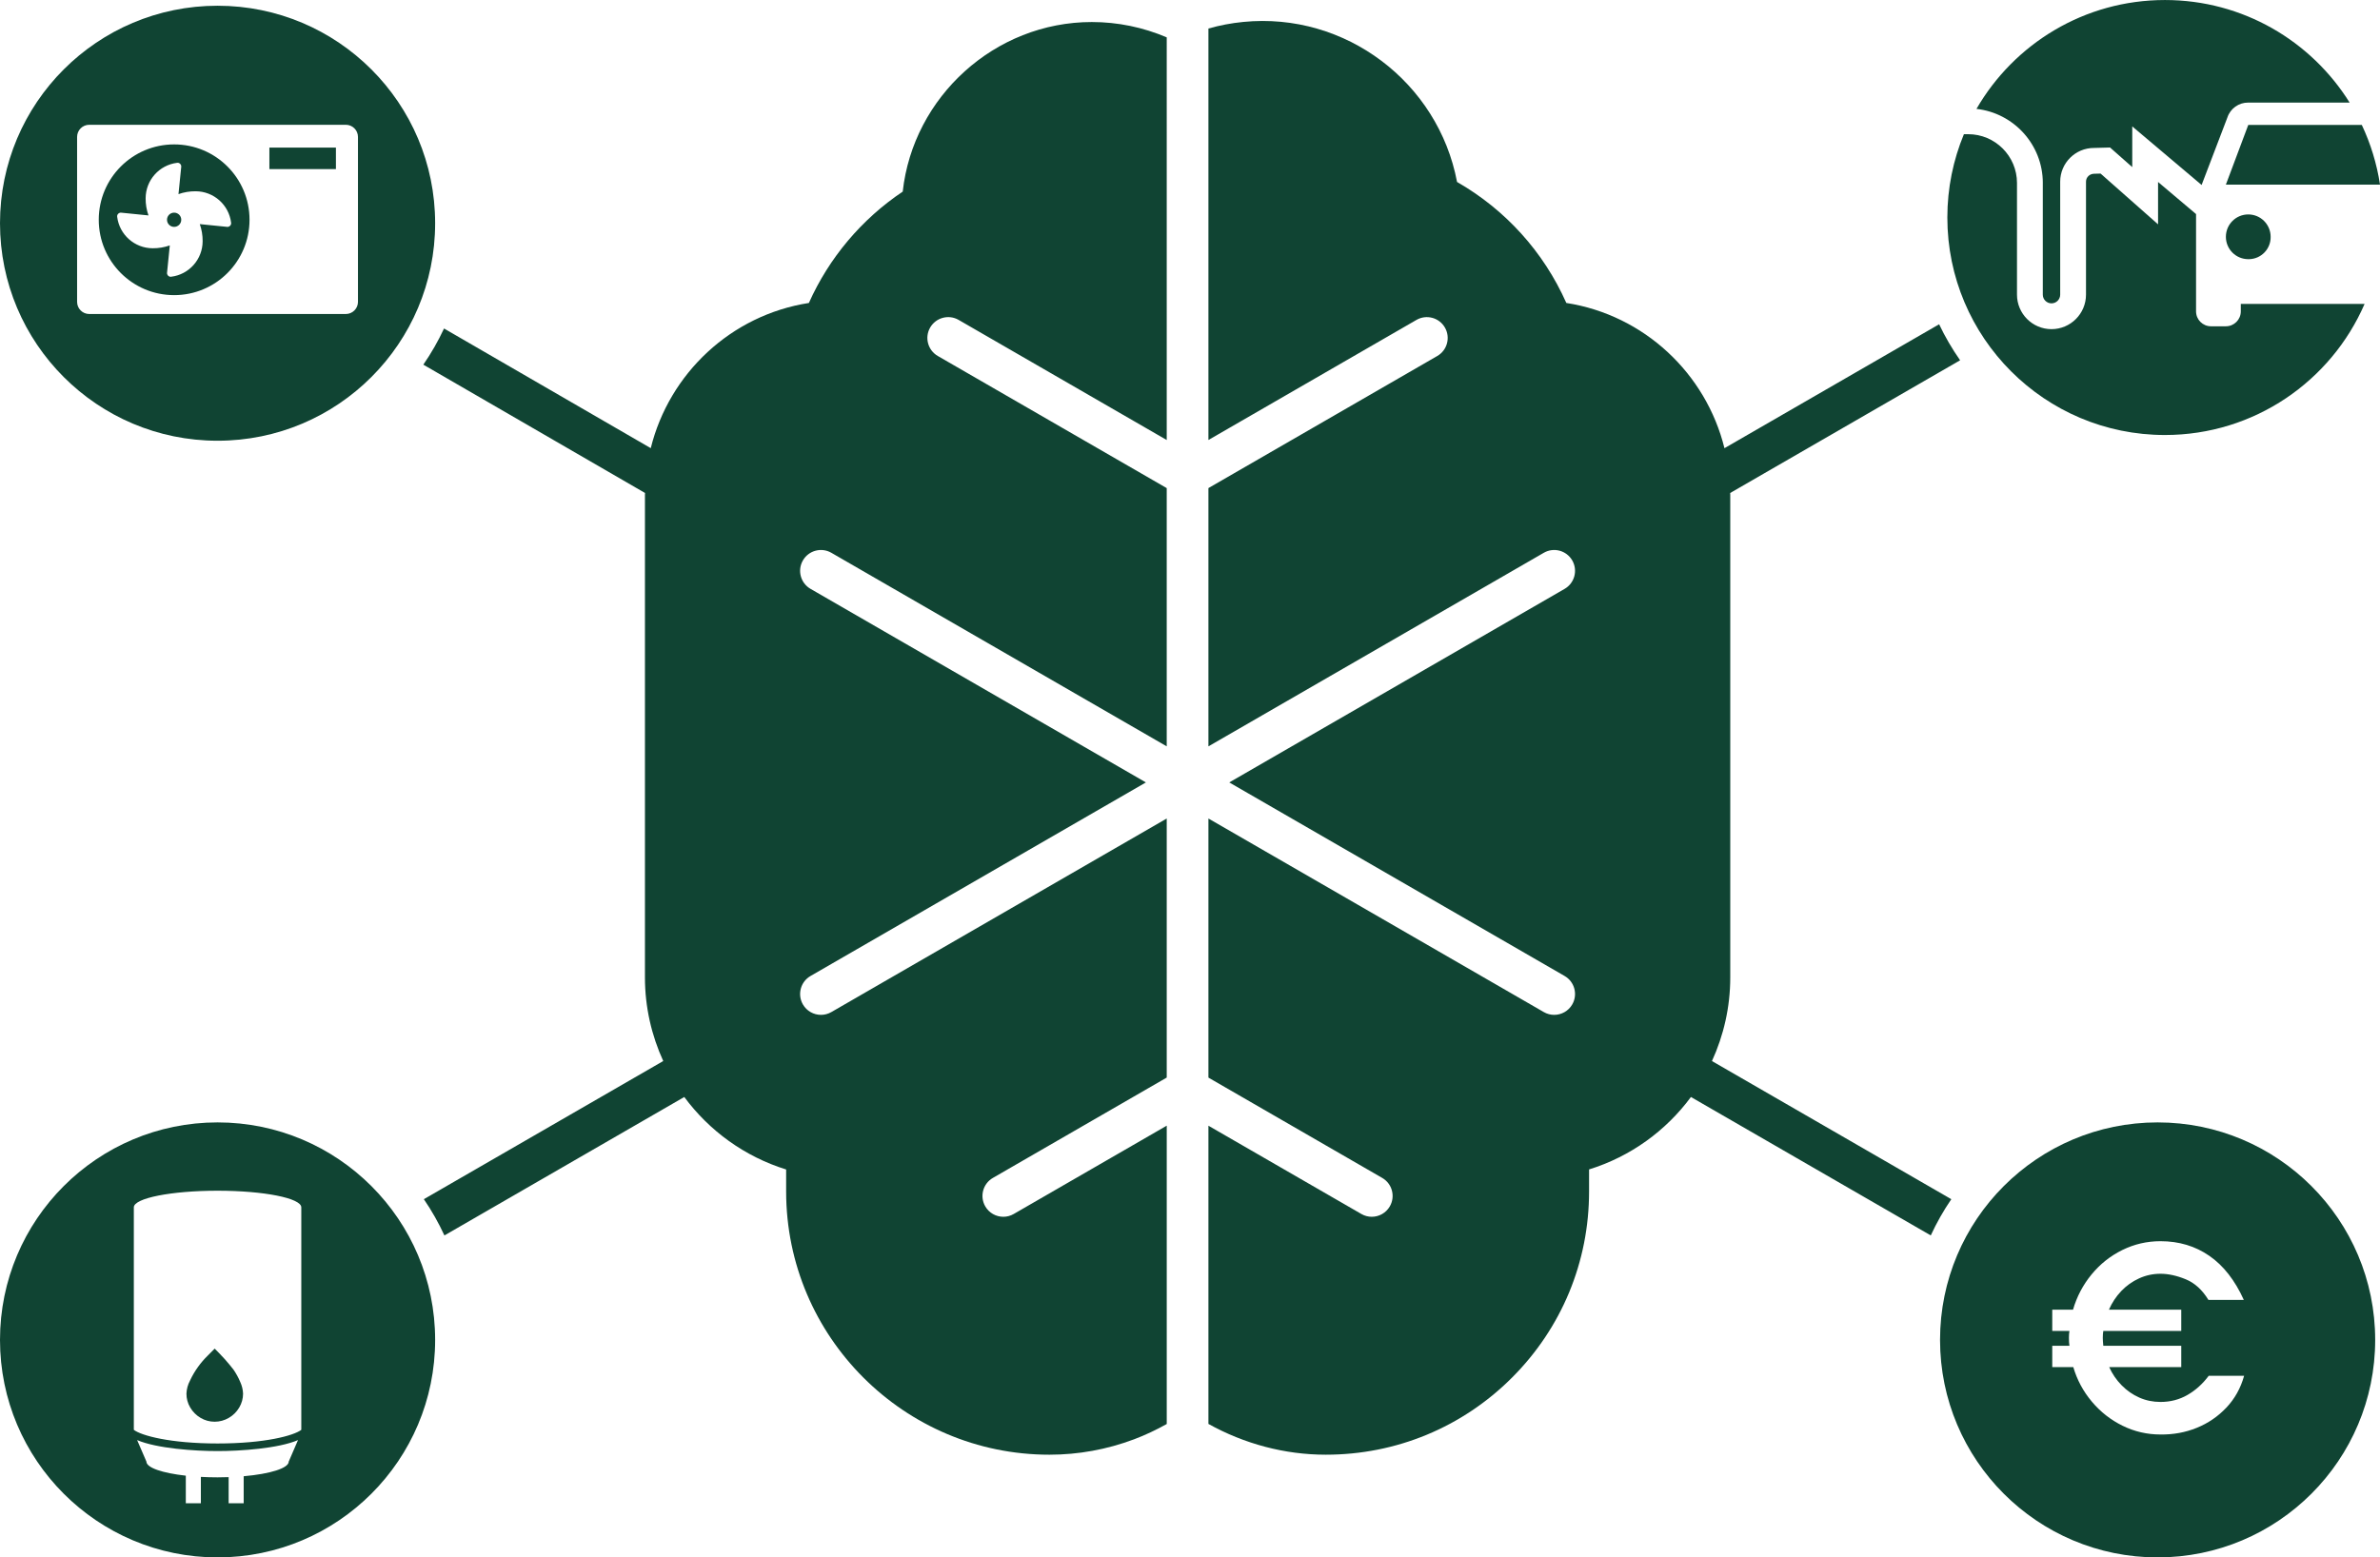 <?xml version="1.0" encoding="UTF-8"?>

<svg id="a" data-name="Layer 1" xmlns="http://www.w3.org/2000/svg" width="110.662mm" height="72.436mm" viewBox="0 0 313.688 205.329">
    <g>
        <path d="M22.952,19.038c-5.487,0-9.936,4.448-9.936,9.936s4.448,9.936,9.936,9.936,9.936-4.448,9.936-9.936-4.448-9.936-9.936-9.936Zm7.512,10.435c-.023,.264-.256,.46-.52,.437l-3.612-.364c.256,.726,.383,1.491,.376,2.261-.007,2.381-1.784,4.385-4.147,4.676-.036,.005-.072,.006-.108,.003-.264-.023-.46-.256-.437-.52l.364-3.612c-.726,.256-1.491,.383-2.261,.376-2.38-.008-4.383-1.785-4.675-4.147-.005-.036-.006-.072-.003-.108,.022-.264,.254-.46,.518-.438l3.612,.364c-.256-.726-.383-1.491-.376-2.261,.008-2.38,1.785-4.383,4.147-4.675,.036-.005,.072-.006,.108-.003,.264,.022,.46,.254,.438,.518l-.364,3.612c.726-.256,1.491-.383,2.261-.376,2.381,.007,4.385,1.784,4.676,4.147,.005,.036,.006,.072,.003,.108Z" fill="#104433" />
        <path d="M22.951,28.034c-.519,0-.939,.42-.939,.939s.42,.939,.939,.939,.939-.42,.939-.939-.42-.939-.939-.939Z" fill="#104433" />
        <rect x="35.506" y="19.458" width="8.769" height="2.835" fill="#104433" />
        <path d="M28.676,.755C12.839,.755,0,13.593,0,29.43s12.839,28.676,28.676,28.676,28.676-12.839,28.676-28.676S44.513,.755,28.676,.755Zm18.505,39.043c0,.883-.716,1.6-1.6,1.6H11.762c-.883,0-1.6-.716-1.6-1.6V18.05c0-.883,.716-1.6,1.6-1.6H45.581c.883,0,1.6,.716,1.6,1.6v21.748Z" fill="#104433" />
    </g>
    <g>
        <path d="M30.762,180.558c-.315-.408-.687-.859-1.117-1.346-.429-.487-1.179-1.238-1.35-1.41l-.916,.923c-.47,.458-.899,.957-1.281,1.491-.413,.573-.771,1.184-1.066,1.825-.277,.523-.433,1.102-.458,1.694-.005,.647,.169,1.284,.501,1.839,.33,.562,.798,1.03,1.36,1.36,.56,.335,1.201,.51,1.854,.508,.657,.001,1.302-.174,1.868-.508,.567-.327,1.039-.796,1.372-1.36,.333-.555,.509-1.191,.508-1.839-.022-.53-.149-1.05-.372-1.532-.242-.579-.544-1.131-.902-1.646Z" fill="#104433" />
        <path d="M28.676,147.978c-15.837,0-28.676,12.839-28.676,28.676s12.839,28.676,28.676,28.676,28.676-12.839,28.676-28.676-12.839-28.676-28.676-28.676Zm9.38,44.713c0,.881-2.462,1.633-5.937,1.938v3.559h-1.984v-3.44c-.477,.017-.962,.028-1.459,.028-.76,0-1.494-.022-2.201-.06v3.472h-1.984v-3.633c-3.077-.342-5.195-1.047-5.195-1.864h0l-1.221-2.829c2.593,1.106,7.559,1.449,10.601,1.449s8.009-.342,10.602-1.449l-1.221,2.829Zm1.655-4.18c-.989,.761-4.798,1.799-11.036,1.799s-10.046-1.038-11.036-1.799v-29.335c0-1.21,4.941-2.191,11.036-2.191s11.036,.981,11.036,2.191v29.335Z" fill="#104433" />
    </g>
    <path d="M284.377,147.978c-15.837,0-28.676,12.839-28.676,28.676s12.839,28.676,28.676,28.676,28.676-12.839,28.676-28.676-12.839-28.676-28.676-28.676Zm9.065,37.599c-1.104,1.172-2.405,2.062-3.904,2.67-1.499,.609-3.093,.901-4.783,.879-1.758,0-3.42-.383-4.985-1.149-1.566-.766-2.919-1.826-4.056-3.177-1.138-1.352-1.955-2.873-2.451-4.563h-2.772v-2.805h2.265c-.046-.292-.067-.642-.067-1.048,0-.338,.022-.642,.067-.912h-2.265v-2.805h2.738c.496-1.712,1.307-3.256,2.434-4.631,1.127-1.374,2.479-2.45,4.056-3.228,1.577-.778,3.256-1.166,5.036-1.166,2.434,0,4.58,.642,6.439,1.927,1.859,1.284,3.374,3.222,4.546,5.814h-4.665c-.811-1.329-1.808-2.236-2.991-2.721-1.183-.484-2.293-.727-3.329-.727-.992,0-1.933,.203-2.822,.609-.89,.406-1.673,.964-2.349,1.673-.676,.71-1.216,1.527-1.622,2.451h9.532v2.805h-10.275c-.045,.27-.068,.574-.068,.912,0,.226,.022,.575,.068,1.048h10.275v2.805h-9.498c.406,.902,.952,1.702,1.64,2.4,.687,.698,1.465,1.24,2.332,1.622,.867,.383,1.797,.574,2.789,.574,1.306,0,2.496-.31,3.566-.929,1.07-.619,2-1.459,2.789-2.518h4.665c-.451,1.622-1.228,3.02-2.333,4.191Z" fill="#104433" />
    <g>
        <path d="M293.375,31.219c0,1.629,1.32,2.949,2.949,2.949,.035,0,.071,0,.106,0,1.6-.029,2.873-1.35,2.844-2.949,0-1.629-1.32-2.949-2.949-2.949s-2.949,1.32-2.949,2.949Z" fill="#104433" />
        <path d="M311.291,16.473h-14.967l-2.949,7.865h20.313c-.421-2.773-1.242-5.413-2.397-7.865Z" fill="#104433" />
        <path d="M295.341,40.068v.983c0,1.086-.88,1.966-1.966,1.966h-1.966c-1.086,0-1.966-.88-1.966-1.966v-12.83l-5.007-4.23v5.586l-7.574-6.694-.833,.022c-.621,0-1.09,.47-1.09,1.046v14.896c0,2.507-2.04,4.547-4.548,4.547s-4.548-2.04-4.548-4.547v-14.727c0-3.545-2.884-6.429-6.429-6.429h-.567c-1.404,3.383-2.183,7.092-2.183,10.984,0,15.837,12.839,28.676,28.676,28.676,11.788,0,21.911-7.116,26.318-17.284h-16.317Z" fill="#104433" />
        <path d="M269.245,24.121v14.727c0,.632,.514,1.146,1.146,1.146s1.146-.514,1.146-1.146v-14.896c0-2.452,1.995-4.447,4.447-4.447l2.126-.058,2.924,2.584v-5.367l9.142,7.722,3.397-8.896c.391-1.185,1.505-1.981,2.753-1.966h13.358c-5.064-8.118-14.07-13.523-24.343-13.523-10.619,0-19.883,5.777-24.839,14.354,4.911,.543,8.745,4.714,8.745,9.767Z" fill="#104433" />
    </g>
    <path d="M285.339,57.351c-15.837,0-28.676-12.839-28.676-28.676S269.502,0,285.339,0" fill="none" />
    <g>
        <path d="M118.982,25.259c-5.415,3.631-9.715,8.737-12.37,14.683-10.25,1.597-18.403,9.28-20.841,19.143l-27.245-15.776c-.779,1.67-1.693,3.263-2.73,4.767l29.219,16.918c0,.075-.01,.148-.01,.223v63.647c0,3.914,.869,7.648,2.411,11.023l-31.551,18.216c1.032,1.507,1.937,3.106,2.71,4.779l31.615-18.253c3.284,4.448,7.942,7.853,13.425,9.557v2.906c0,19.133,15.565,34.698,34.698,34.698,3.817,0,7.571-.683,11.162-2.031,1.484-.559,2.917-1.242,4.305-2.017v-39.333l-20.168,11.644c-.432,.25-.905,.369-1.371,.369-.949,0-1.872-.493-2.381-1.374-.758-1.313-.308-2.993,1.005-3.751l22.914-13.23v-34.155l-44.201,25.519c-.432,.25-.905,.369-1.371,.369-.949,0-1.872-.493-2.381-1.374-.758-1.313-.308-2.993,1.005-3.751l44.201-25.52-44.201-25.519c-1.313-.758-1.764-2.438-1.005-3.751,.758-1.313,2.438-1.763,3.751-1.005l44.201,25.519v-34.046l-30.174-17.421c-1.313-.758-1.764-2.438-1.005-3.751,.759-1.313,2.438-1.763,3.751-1.005l27.428,15.836V4.927c-3.1-1.328-6.458-2.024-9.874-2.024-12.783,0-23.551,9.852-24.924,22.357Z" fill="#104433" />
        <path d="M257.188,158.104l-31.548-18.214c1.543-3.376,2.411-7.11,2.411-11.026v-63.647c0-.074-.009-.147-.01-.221l30.305-17.497c-1.047-1.497-1.976-3.082-2.766-4.746l-28.294,16.336c-2.436-9.864-10.59-17.549-20.841-19.147-2.99-6.725-8.008-12.284-14.404-15.953-2.473-13.111-14.696-22.438-28.185-21.097-1.565,.154-3.095,.444-4.584,.868V58.008l27.418-15.83c1.313-.758,2.994-.309,3.751,1.005,.759,1.313,.309,2.993-1.005,3.751l-30.164,17.415v34.052l44.201-25.52c1.313-.759,2.993-.309,3.751,1.005,.759,1.313,.309,2.993-1.005,3.751l-44.201,25.519,44.201,25.52c1.313,.758,1.764,2.438,1.005,3.751-.508,.881-1.432,1.374-2.381,1.374-.466,0-.938-.119-1.37-.369l-44.201-25.519v34.16l22.904,13.224c1.313,.758,1.764,2.438,1.005,3.751-.508,.881-1.432,1.374-2.381,1.374-.466,0-.938-.119-1.37-.369l-20.158-11.638v39.318c4.737,2.631,10.057,4.057,15.471,4.057,9.273,0,17.988-3.607,24.539-10.159,6.552-6.551,10.159-15.266,10.159-24.539v-2.912c5.484-1.701,10.141-5.103,13.425-9.55l31.612,18.251c.773-1.672,1.679-3.271,2.71-4.779Z" fill="#104433" />
    </g>
</svg>